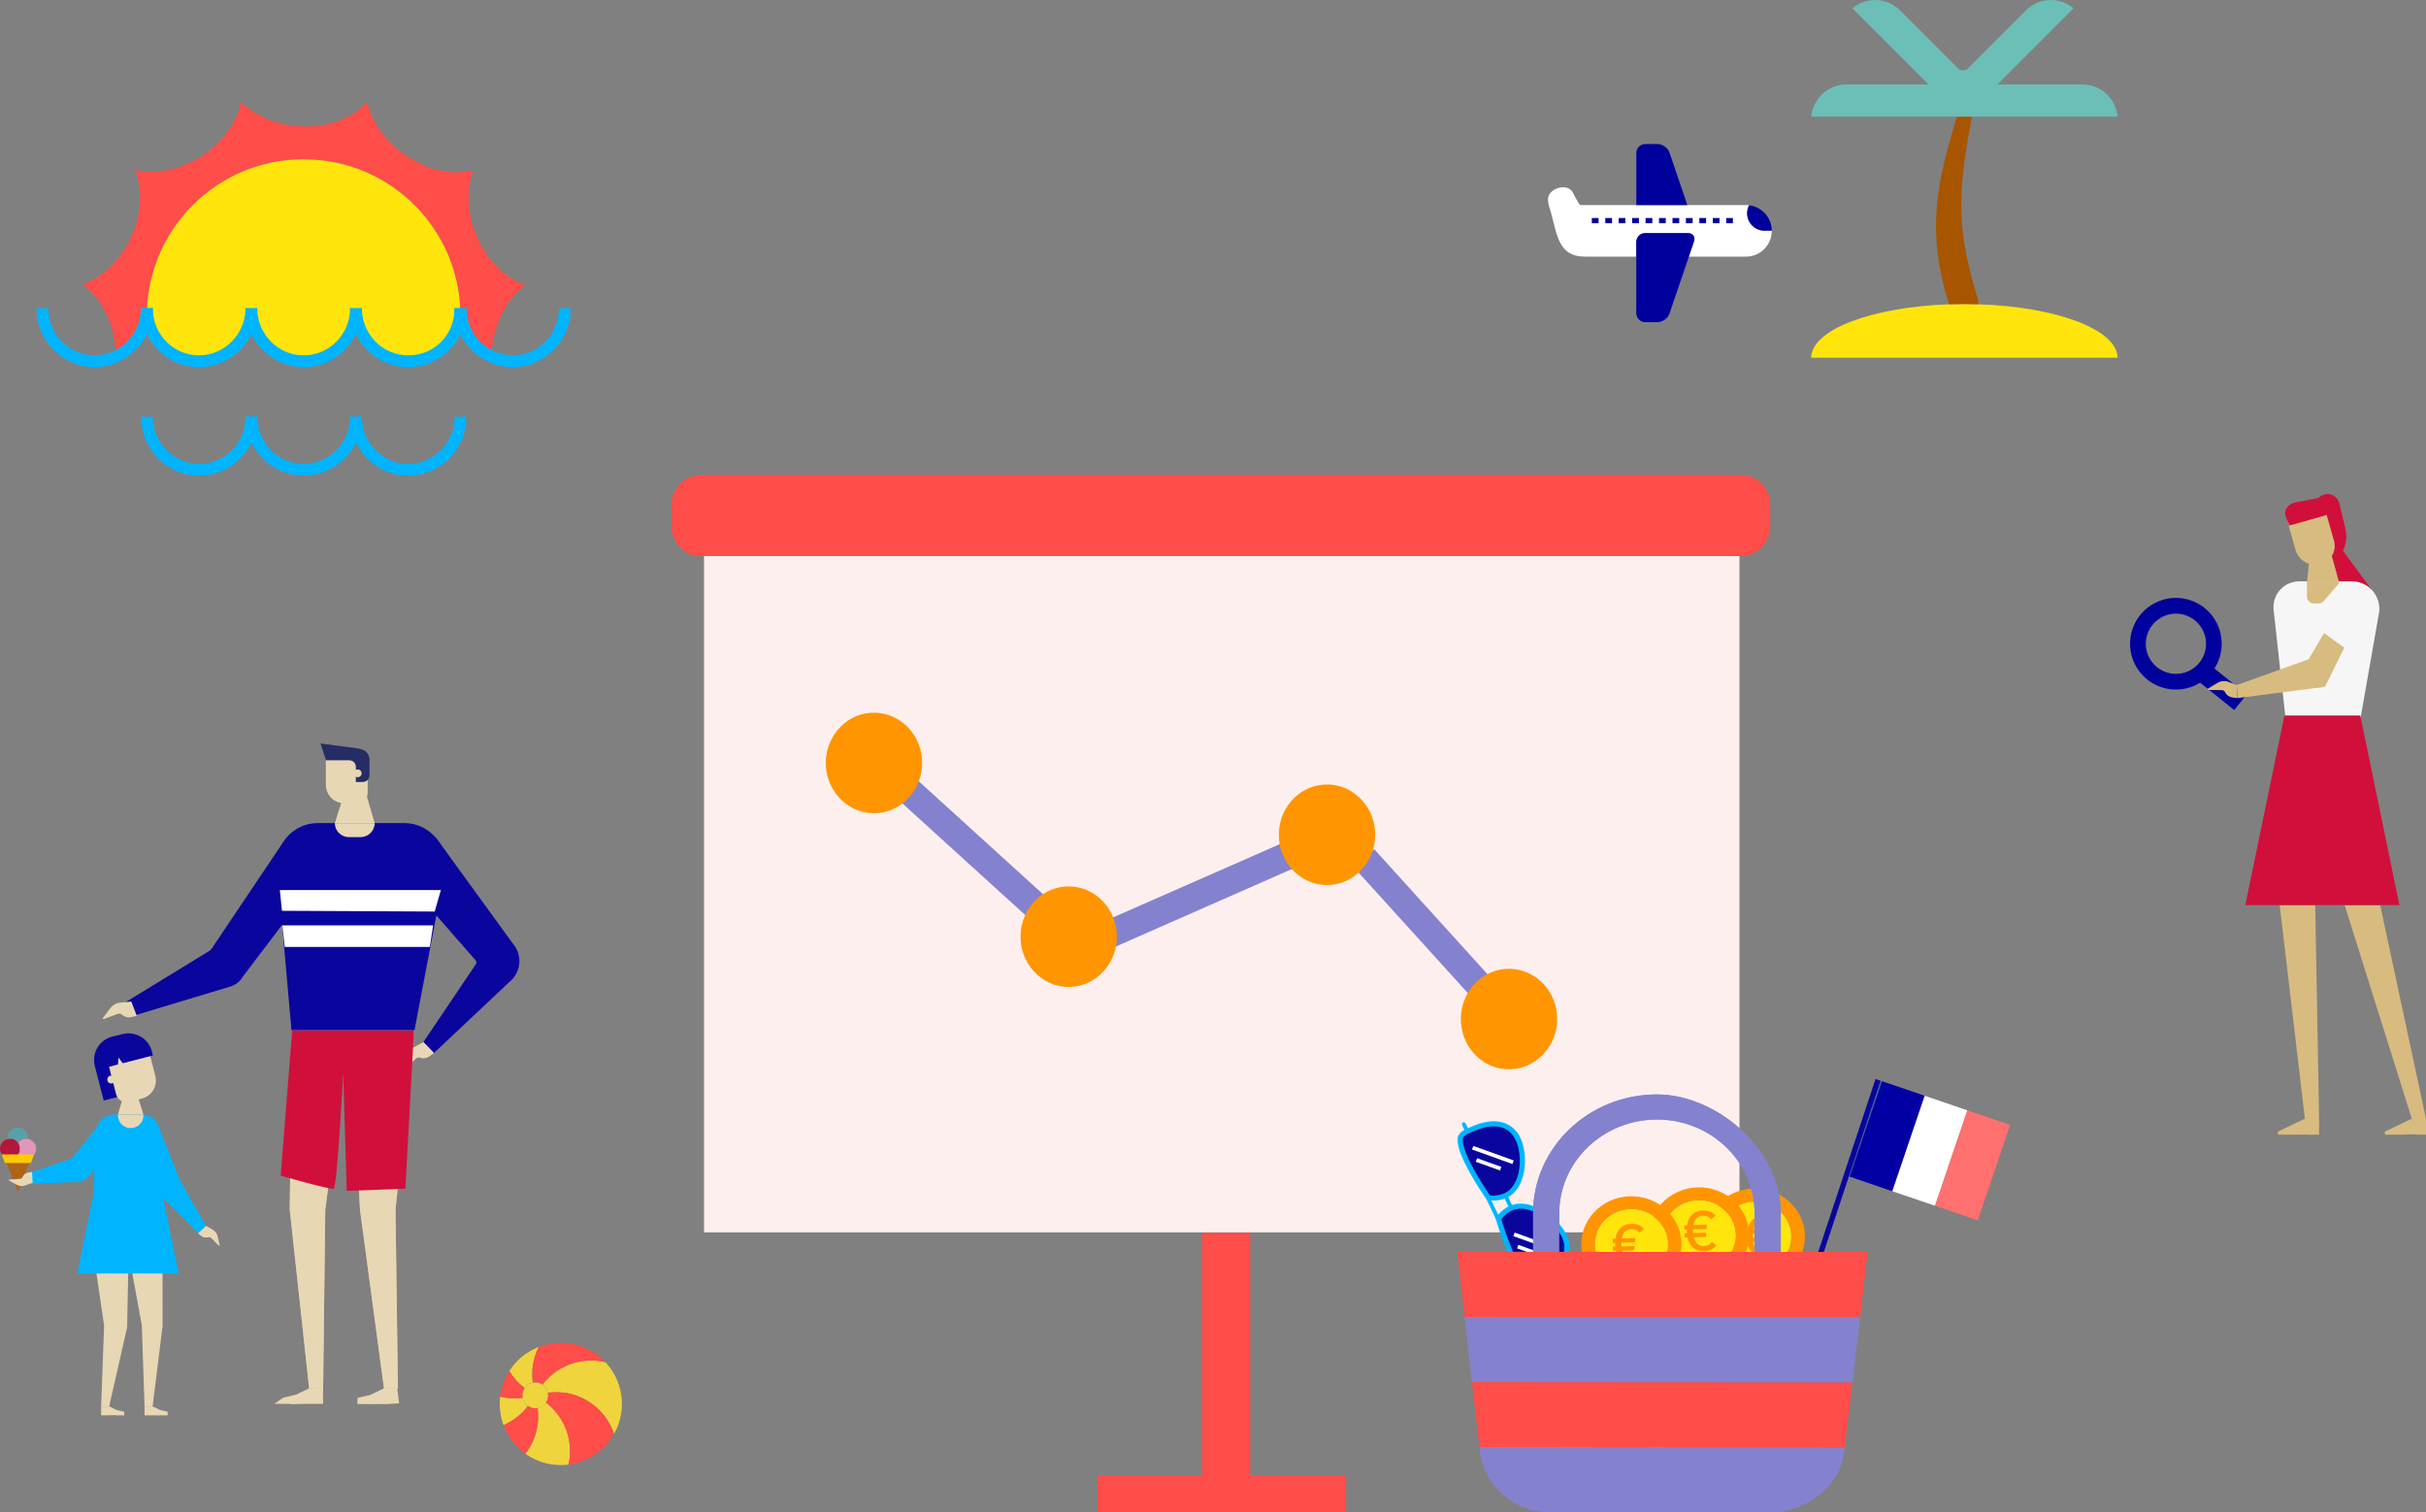 <?xml version="1.0" encoding="UTF-8"?>
<svg id="Calque_2" data-name="Calque 2" xmlns="http://www.w3.org/2000/svg" viewBox="0 0 454.16 283.11">
  <rect x="0" y="0" width="454.16" height="283.11" fill="#808080" stroke="none"/>
  <defs>
    <style>
      .cls-1 {
        fill: none;
        stroke: #0a069d;
        stroke-miterlimit: 10;
      }

      .cls-2 {
        fill: #00b4ff;
      }

      .cls-3 {
        fill: #a85500;
      }

      .cls-4 {
        fill: #ff4d49;
      }

      .cls-5 {
        fill: #fff;
      }

      .cls-6 {
        fill: #0a069d;
      }

      .cls-7 {
        fill: #ff706e;
      }

      .cls-8 {
        fill: #f6f6f6;
      }

      .cls-9 {
        fill: #efd43d;
      }

      .cls-10 {
        fill: #e296ba;
      }

      .cls-11 {
        fill: #5aa0a8;
      }

      .cls-12 {
        fill: #8482ce;
      }

      .cls-13 {
        fill: #d8bb7f;
      }

      .cls-14 {
        fill: #266eb2;
      }

      .cls-15 {
        fill: #ffe50c;
      }

      .cls-16 {
        fill: #e8d7b4;
      }

      .cls-17 {
        fill: #0300a3;
      }

      .cls-18 {
        fill: #386ba3;
      }

      .cls-19 {
        fill: #fdefee;
      }

      .cls-20 {
        fill: #b2173c;
      }

      .cls-21 {
        fill: #ff9500;
      }

      .cls-22 {
        fill: #fecb00;
      }

      .cls-23 {
        fill: #af6314;
      }

      .cls-24 {
        fill: #262d64;
      }

      .cls-25 {
        fill: #00009c;
      }

      .cls-26 {
        fill: #6cbfb6;
      }

      .cls-27 {
        fill: #d0103a;
      }
    </style>
  </defs>
  <g id="Calque_3" data-name="Calque 3">
    <g>
      <path class="cls-15" d="m396.42,66.96h-57.35c0-5.21,11.3-9.49,25.77-10,.95-.03,1.92-.05,2.9-.05.88,0,1.74.01,2.6.05,14.61.45,26.07,4.76,26.07,10Z"/>
      <path class="cls-3" d="m370.37,56.34l-.02.61c-.86-.03-1.72-.05-2.6-.05-.98,0-1.95.02-2.9.05-4.11-13.33-2.59-21.79,1.51-35.13h2.78c-2.78,14.92-2.87,21.17,1.23,34.51Z"/>
      <path class="cls-26" d="m396.42,21.84h-57.35c.3-3.38,3.13-6.03,6.58-6.03h15.4l-14.26-14.26c2.59-2.18,6.47-2.05,8.92.39l10.98,10.99c.3.3,1.29.3,1.59,0l10.99-10.99c2.44-2.44,6.32-2.57,8.91-.39l-14.28,14.28c.14,0,.27-.02.41-.02h15.54c3.45,0,6.28,2.65,6.57,6.03Z"/>
    </g>
    <g>
      <path class="cls-27" d="m439.02,98.84l-4.52.82c-3.95.64-5.96-.6-6.68-3.26h0c-.26-.95.51-1.99,1.72-2.32l3.93-.75c2.09-.57,4.14.3,4.59,1.95l.97,3.57Z"/>
      <path class="cls-27" d="m435.1,92.57h0c1.21-.34,2.48.36,2.82,1.57l1.1,4.7c.69,2.43-.32,5.55-2.74,6.24h0l-2.75-9.69c-.34-1.21.36-2.48,1.57-2.82Z"/>
      <polygon class="cls-13" points="438.93 169.43 445.58 169.43 454.16 209.45 451.51 209.45 438.93 169.43"/>
      <polygon class="cls-13" points="433.42 169.43 434.15 209.45 431.49 209.45 426.77 169.43 433.42 169.43"/>
      <polygon class="cls-13" points="446.47 212.4 448.97 212.4 453.48 212.29 451.48 209.41 446.47 211.82 446.47 212.4"/>
      <polygon class="cls-13" points="452.26 212.4 454.16 212.4 454.16 209.41 451.48 209.41 452.63 211.22 452.26 212.4"/>
      <g>
        <polygon class="cls-13" points="426.45 212.4 428.96 212.4 433.69 212.38 431.46 209.41 426.45 211.82 426.45 212.4"/>
        <polygon class="cls-13" points="432.24 212.4 434.15 212.4 434.15 209.41 431.46 209.41 432.61 211.22 432.24 212.4"/>
      </g>
      <g>
        <polygon class="cls-27" points="437.97 102.2 443.91 110.29 437.91 109.17 436.46 103.82 437.97 102.2"/>
        <path class="cls-8" d="m428.67,141.67l11.98-.11,4.74-26.99c.36-3.06-2.02-5.75-5.1-5.75h-9.86c-2.79,0-5,2.36-4.82,5.15l3.05,27.7Z"/>
      </g>
      <g>
        <path class="cls-25" d="m410.2,112.41c-4.47-1.58-9.37.76-10.95,5.23-1.58,4.47.76,9.37,5.23,10.95,4.47,1.58,9.37-.76,10.95-5.23,1.58-4.47-.76-9.37-5.23-10.95Zm2.46,9.97c-1.04,2.94-4.26,4.48-7.19,3.44-2.94-1.04-4.48-4.26-3.44-7.19,1.04-2.94,4.26-4.48,7.19-3.44,2.94,1.04,4.48,4.26,3.44,7.19Z"/>
        <rect class="cls-25" x="413.63" y="123.27" width="3.75" height="10.1" transform="translate(55.43 372.15) rotate(-51.27)"/>
        <polygon class="cls-13" points="432.19 123.4 439.37 111.23 442.96 112.96 435.24 128.57 418.82 130.68 418.74 128.24 432.19 123.4"/>
        <path class="cls-8" d="m441.59,118.26l-1.33,3.99-6.65-4.79,5.38-8.01s6.05,2.15,5.7,2.86c-1.5,2.99-2.84,5.94-2.75,5.5"/>
      </g>
      <polygon class="cls-27" points="441.86 133.94 427.66 133.94 420.33 169.43 449.19 169.43 441.86 133.94"/>
      <path class="cls-13" d="m433.01,97.22h0c2.14,0,3.87,1.73,3.87,3.87v4.67h-7.4v-5.01c0-1.95,1.58-3.53,3.53-3.53Z" transform="translate(877.59 80.53) rotate(164.11)"/>
      <polygon class="cls-13" points="432.64 101.73 436.1 102.52 437.91 109.17 431.87 109.17 432.64 101.73"/>
      <path class="cls-13" d="m434.03,112.97h-.84c-.73,0-1.32-.59-1.32-1.32v-2.49s6.04,0,6.04,0l-2.89,3.35c-.25.29-.61.46-1,.46Z"/>
      <path class="cls-13" d="m418.74,128.24l-1.73-.66c-.63-.18-1.32-.09-1.88.25l-1.77,1.07c-.11.07-.07.25.07.25l2.5.04c.26,0,.5.15.61.39h0c.26.52.76.89,1.33.97l.94.13-.08-2.43Z"/>
    </g>
    <g>
      <g>
        <path class="cls-4" d="m331.4,94.58v3.86c0,3.11-2.42,5.65-5.41,5.65h-194.88c-3,0-5.41-2.54-5.41-5.65v-3.86c0-3.11,2.42-5.65,5.41-5.65h194.88c3,0,5.41,2.54,5.41,5.65Z"/>
        <polygon class="cls-19" points="131.8 104.09 131.8 230.69 228.72 230.69 325.64 230.69 325.64 104.09 131.8 104.09"/>
        <g>
          <polygon class="cls-12" points="171.66 145.94 168.37 149.88 194.34 173.48 197.63 169.54 171.66 145.94"/>
          <polygon class="cls-12" points="240.48 157.62 206.94 172.36 208.89 177.18 242.42 162.43 240.48 157.62"/>
          <polygon class="cls-12" points="257.25 158.95 253.61 162.54 275.26 186.42 278.89 182.83 257.25 158.95"/>
          <path class="cls-21" d="m170.77,148.51c1.3-1.75,2-3.97,1.84-6.35-.34-5.17-4.66-9.09-9.63-8.73s-8.7,4.86-8.36,10.03,4.64,9.1,9.6,8.75c2.7-.19,5.03-1.61,6.54-3.69Z"/>
          <path class="cls-21" d="m207.22,181.03c1.3-1.75,2-3.97,1.84-6.35-.34-5.17-4.66-9.09-9.63-8.73-4.97.36-8.7,4.86-8.36,10.03s4.64,9.1,9.6,8.75c2.7-.19,5.03-1.61,6.54-3.69Z"/>
          <path class="cls-21" d="m255.58,161.95c1.3-1.75,2-3.97,1.84-6.35-.34-5.17-4.66-9.09-9.63-8.73-4.97.36-8.7,4.86-8.36,10.03.34,5.18,4.64,9.1,9.6,8.75,2.7-.19,5.03-1.61,6.54-3.69Z"/>
          <path class="cls-21" d="m289.65,196.45c1.3-1.75,2-3.97,1.84-6.36-.34-5.16-4.66-9.08-9.63-8.72-4.97.36-8.7,4.86-8.36,10.02.34,5.19,4.64,9.11,9.6,8.75,2.7-.19,5.03-1.61,6.54-3.69Z"/>
        </g>
      </g>
      <polygon class="cls-4" points="205.44 283.11 251.99 283.11 251.99 276.14 234.05 276.14 234.05 230.78 225.02 230.78 225.02 276.14 205.44 276.14 205.44 283.11"/>
      <g>
        <g>
          <polygon class="cls-14" points="346.26 220.26 352.32 202.39 352.32 202.39 346.26 220.26"/>
          <rect class="cls-18" x="339.49" y="210.81" width="18.87" height=".78" transform="translate(36.84 473.8) rotate(-71.26)"/>
          <polygon class="cls-17" points="354.26 222.99 346.26 220.26 352.32 202.39 360.32 205.12 354.26 222.99"/>
          <polygon class="cls-5" points="362.25 225.71 354.26 222.99 360.32 205.12 368.31 207.85 362.25 225.71"/>
          <polygon class="cls-7" points="370.25 228.44 362.25 225.71 368.31 207.85 376.31 210.57 370.25 228.44"/>
        </g>
        <line class="cls-1" x1="351.58" y1="202.14" x2="338.51" y2="241.6"/>
      </g>
      <g>
        <path class="cls-21" d="m323,235.34c-.87-1.14-1.36-2.56-1.3-4.08.13-3.61,3.29-6.43,7.06-6.3,3.76.13,6.7,3.15,6.57,6.76-.06,1.52-.65,2.9-1.6,3.98l3.02.1c.68-1.19,1.09-2.55,1.14-4,.18-4.97-3.87-9.13-9.04-9.31-5.18-.17-9.53,3.71-9.71,8.68-.05,1.45.25,2.83.84,4.06l3.02.1Z"/>
        <path class="cls-15" d="m333.73,235.7c.95-1.08,1.54-2.46,1.6-3.98.13-3.61-2.8-6.63-6.57-6.76-3.76-.13-6.92,2.7-7.06,6.3-.06,1.52.43,2.94,1.3,4.08l10.72.36Z"/>
        <path class="cls-21" d="m331.48,233.57l.81.69c-.54.68-1.44,1-2.4.95-1.53-.08-2.62-1.07-2.86-2.84l-.53-.03.04-.79.44.02c0-.12,0-.25,0-.37,0-.11.01-.21.03-.32l-.44-.02.04-.79.52.03c.43-1.74,1.62-2.62,3.17-2.54,1.01.05,1.84.48,2.28,1.17l-.88.59c-.3-.48-.83-.74-1.44-.77-1-.05-1.67.48-1.98,1.61l2.52.13-.13.78-2.52-.13c-.02.1-.02.2-.03.32,0,.12-.01.25,0,.37l2.46.12-.13.78-2.28-.11c.18,1.15.79,1.74,1.78,1.79.68.03,1.21-.25,1.52-.65Z"/>
        <path class="cls-21" d="m312.92,235.53c-.96-1.07-1.58-2.44-1.65-3.96-.18-3.6,2.72-6.67,6.49-6.84s6.95,2.61,7.13,6.21c.08,1.52-.4,2.94-1.25,4.09l3.02-.14c.57-1.24.87-2.62.79-4.07-.25-4.96-4.65-8.79-9.82-8.55s-9.17,4.46-8.93,9.42c.07,1.45.5,2.8,1.19,3.98l3.02-.14Z"/>
        <path class="cls-15" d="m323.63,235.03c.85-1.15,1.32-2.57,1.25-4.09-.18-3.6-3.37-6.39-7.13-6.21s-6.66,3.24-6.49,6.84c.08,1.52.69,2.89,1.65,3.96l10.72-.5Z"/>
        <path class="cls-21" d="m320.45,232.47l.86.62c-.48.72-1.35,1.11-2.31,1.14-1.53.05-2.7-.86-3.1-2.6l-.53.02-.02-.79h.44c-.01-.14-.02-.26-.02-.38,0-.11,0-.21,0-.32h-.44s-.02-.77-.02-.77l.52-.02c.27-1.77,1.39-2.74,2.94-2.79,1.01-.03,1.88.33,2.38.98l-.82.66c-.34-.45-.9-.67-1.5-.65-1,.03-1.62.61-1.83,1.76l2.53-.07-.06.79-2.53.07c0,.1,0,.2,0,.32,0,.12,0,.25.02.37l2.46-.07-.06.79-2.28.07c.28,1.13.94,1.67,1.93,1.64.68-.02,1.18-.34,1.46-.77Z"/>
        <path class="cls-21" d="m300.24,237.2c-.96-1.07-1.58-2.44-1.65-3.96-.18-3.6,2.72-6.67,6.49-6.84,3.76-.17,6.95,2.61,7.13,6.21.08,1.52-.4,2.94-1.25,4.09l3.02-.14c.57-1.24.87-2.62.79-4.07-.25-4.96-4.65-8.79-9.82-8.55s-9.17,4.46-8.93,9.42c.07,1.45.5,2.8,1.19,3.98l3.02-.14Z"/>
        <path class="cls-15" d="m310.96,236.71c.85-1.15,1.32-2.57,1.25-4.09-.18-3.6-3.37-6.39-7.13-6.21s-6.66,3.24-6.49,6.84c.08,1.52.69,2.89,1.65,3.96l10.72-.5Z"/>
        <path class="cls-21" d="m307.04,234.98l.86.62c-.48.72-1.35,1.11-2.31,1.14-1.53.05-2.7-.86-3.1-2.6l-.53.02-.02-.79h.44c-.01-.14-.02-.26-.02-.38,0-.11,0-.21,0-.32h-.44s-.02-.77-.02-.77l.52-.02c.27-1.77,1.39-2.74,2.94-2.79,1.01-.03,1.88.33,2.38.98l-.82.66c-.34-.45-.9-.67-1.5-.65-1,.03-1.62.61-1.83,1.76l2.53-.07-.06.79-2.53.07c0,.1,0,.2,0,.32,0,.12,0,.25.02.37l2.46-.07-.06.79-2.28.07c.28,1.13.94,1.67,1.93,1.64.68-.02,1.18-.34,1.46-.77Z"/>
      </g>
      <path class="cls-12" d="m333.37,227.11v7.26s-4.91,0-4.91,0v-7.26c.02-9.67-8.17-17.54-18.25-17.55s-18.3,7.86-18.31,17.53v7.26s-4.91,0-4.91,0v-7.26c.03-12.28,10.42-22.23,23.23-22.22,10.85,0,23.17,9.99,23.15,22.26Z"/>
      <path class="cls-12" d="m276.99,270.89l68.35.05c-.06.49-.12.91-.17,1.25-.83,6.01-7.01,10.93-13.75,10.93l-40.56-.03c-6.74,0-12.91-4.94-13.72-10.97-.05-.33-.1-.75-.16-1.23Z"/>
      <path class="cls-12" d="m274.2,246.52l74,.05c-.44,3.87-.94,8.17-1.4,12.18l-71.23-.05c-.46-4.01-.94-8.32-1.37-12.19Z"/>
      <path class="cls-4" d="m275.56,258.7l71.23.05c-.59,5.04-1.13,9.6-1.46,12.18l-68.35-.05c-.32-2.58-.85-7.14-1.42-12.19Z"/>
      <g>
        <path class="cls-6" d="m287.75,239.19c-.69.27-1.37.42-1.91.07-2.65-1.71-5.31-11.13-5.31-11.13.6-.86,1.4-1.56,2.39-1.99,3.4-1.48,8.36,1.97,9.92,5.23s-.54,5.84-3.94,7.32c-.36.16-.76.35-1.16.51Z"/>
        <path class="cls-6" d="m274.67,211.77c.38-.18.79-.34,1.16-.5,3.4-1.48,6.8-1.3,8.36,1.96,1.56,3.26,1.02,9.11-2.37,10.59-1,.43-2.07.55-3.14.42,0,0-5.7-8.1-5.31-11.13.08-.62.65-1.02,1.31-1.34Z"/>
        <path class="cls-6" d="m288.07,239.02l.63,1.33c.08.18,0,.39-.18.47s-.4,0-.49-.17l-.63-1.33c-.08-.18,0-.39.18-.47s.4,0,.49.17Z"/>
        <path class="cls-2" d="m274.37,210.29l.63,1.32c.08.18,0,.39-.18.47s-.4,0-.49-.17l-.63-1.33c-.08-.18,0-.39.18-.47s.4,0,.49.17Z"/>
        <polygon class="cls-2" points="278.91 224.13 280.77 228.03 280.1 228.32 278.24 224.42 278.91 224.13"/>
        <polygon class="cls-2" points="282.15 223.67 283.25 225.99 282.59 226.28 281.48 223.96 282.15 223.67"/>
        <path class="cls-2" d="m293.29,231.17c1.51,3.17-.05,6.14-4.18,7.94-.12.05-.25.11-.38.17-.26.12-.52.24-.8.34-.64.25-1.59.53-2.37.02-.87-.56-1.76-1.82-2.73-3.84-1.57-3.29-2.77-7.52-2.78-7.56-.04-.13-.01-.27.07-.38.68-.98,1.55-1.71,2.59-2.16,3.76-1.64,9,2.18,10.57,5.46Zm-9.56,4.25c1.09,2.28,1.9,3.14,2.38,3.45.3.2.75.16,1.45-.11.25-.1.5-.21.75-.32.13-.06.26-.12.39-.18,1.71-.75,5.51-2.9,3.69-6.7-1.41-2.96-6.12-6.37-9.27-5-.81.35-1.5.91-2.06,1.65.26.88,1.33,4.4,2.67,7.2Z"/>
        <path class="cls-2" d="m284.63,213.02c1.56,3.28,1.15,9.57-2.61,11.21-1.04.45-2.19.61-3.41.46-.14-.02-.27-.09-.34-.2-.03-.04-2.57-3.67-4.14-6.96-.96-2.02-1.37-3.49-1.24-4.49.11-.89.95-1.4,1.57-1.7.27-.13.54-.24.8-.35.13-.05.26-.11.38-.16,4.13-1.8,7.49-.98,9.01,2.19Zm-5.68,10.77c.95.08,1.85-.05,2.66-.41,3.15-1.37,3.54-7.02,2.13-9.97-1.81-3.8-6-2.47-7.71-1.72-.13.06-.26.11-.39.17-.25.1-.51.21-.75.33-.68.33-1,.63-1.04.98-.07.55.07,1.7,1.16,3.98,1.34,2.81,3.41,5.88,3.94,6.65Z"/>
        <polygon class="cls-5" points="288.8 234.66 288.55 235.32 284.01 233.68 284.26 233.03 288.8 234.66"/>
        <polygon class="cls-5" points="291.12 233.45 290.86 234.11 283.3 231.39 283.55 230.73 291.12 233.45"/>
        <polygon class="cls-5" points="281.07 218.44 280.81 219.1 276.27 217.47 276.53 216.81 281.07 218.44"/>
        <polygon class="cls-5" points="283.38 217.23 283.13 217.89 275.56 215.17 275.82 214.51 283.38 217.23"/>
      </g>
      <path class="cls-4" d="m333.36,234.37h16.22s-.6,5.42-1.38,12.2l-74-.05c-.76-6.78-1.35-12.19-1.35-12.19h14.14s4.9.01,4.9.01l36.57.03h4.9Z"/>
      <path class="cls-12" d="m333.37,227.11v7.26s-4.91,0-4.91,0v-7.26c.02-9.67-8.17-17.54-18.25-17.55s-18.3,7.86-18.31,17.53v7.26s-4.91,0-4.91,0v-7.26c.03-12.28,10.42-22.23,23.23-22.22,10.85,0,23.17,9.99,23.15,22.26Z"/>
      <path class="cls-12" d="m276.99,270.89l63.39.04c-.06.49-.11.91-.15,1.25-.77,6.01-6.51,10.93-12.75,10.93l-37.62-.03c-6.25,0-11.97-4.94-12.72-10.97-.04-.33-.09-.75-.15-1.23Z"/>
      <path class="cls-12" d="m274.2,246.52l74,.05c-.44,3.87-.94,8.17-1.4,12.18l-71.23-.05c-.46-4.01-.94-8.32-1.37-12.19Z"/>
      <path class="cls-4" d="m333.36,234.37h16.22s-.6,5.42-1.38,12.2l-74-.05c-.76-6.78-1.35-12.19-1.35-12.19h14.14s4.9.01,4.9.01l36.57.03h4.9Z"/>
    </g>
    <g id="Calque_1-2" data-name="Calque 1">
      <g>
        <path class="cls-4" d="m98.32,53.37c-3.94,2.92-6.2,8.19-6.36,13.37-.43-.19-.83-.42-1.22-.67-.39-.25-.76-.53-1.11-.83-.35-.31-.68-.63-.98-.98-.15-.17-.3-.35-.44-.53-.14-.18-.27-.37-.4-.56,0,0-.02-.01-.02-.02-.12-.19-.24-.39-.35-.59-.21-.39-.41-.8-.57-1.22-.01-.03-.02-.06-.04-.1-.08-.21-.15-.42-.21-.64-.07-.22-.12-.44-.18-.67,0-.02,0-.03-.01-.05-.05-.23-.09-.46-.12-.69-.04-.22-.06-.44-.07-.66,0-.05-.01-.1,0-.15-.02-.22-.03-.45-.03-.67,0,.1,0,.21,0,.31,0,.06,0,.12-.01.18-.04-1.44-.2-2.86-.45-4.24,0,0,0-.02,0-.03-.34-1.89-.86-3.72-1.55-5.47,0-.02,0-.04-.02-.07-.16-.42-.33-.83-.52-1.23-.09-.21-.18-.42-.29-.63-.1-.21-.2-.42-.31-.63-.1-.21-.2-.41-.32-.62-1.09-2.05-2.43-3.95-3.97-5.67-.46-.51-.94-1.02-1.44-1.5-.16-.17-.33-.32-.5-.48-.17-.16-.34-.31-.51-.46-.35-.31-.7-.61-1.06-.89-.36-.29-.73-.57-1.1-.84-.18-.14-.37-.27-.56-.4-.38-.26-.76-.52-1.16-.76-.32-.2-.64-.4-.96-.58-.81-.47-1.66-.9-2.53-1.29-.16-.07-.33-.15-.51-.22-1.19-.51-2.41-.95-3.68-1.3-.23-.07-.45-.13-.69-.18-.23-.06-.45-.12-.69-.17-.43-.1-.87-.19-1.32-.26-.24-.04-.48-.09-.73-.12-.73-.11-1.47-.2-2.21-.25-.18-.02-.37-.03-.56-.04-.56-.04-1.13-.05-1.7-.05s-1.15.02-1.72.05c-.18,0-.36.02-.54.04-2.41.18-4.75.66-6.96,1.39-.21.07-.42.14-.63.21-.12.04-.23.09-.35.13-.18.07-.37.14-.56.21-1.23.48-2.42,1.05-3.56,1.69-.21.11-.4.22-.6.35-.2.12-.4.23-.59.36-.2.12-.4.25-.59.37-.19.12-.38.26-.57.39-.18.12-.36.25-.54.37-.12.09-.23.17-.34.26-.45.33-.89.68-1.31,1.04-.53.44-1.04.9-1.53,1.39-.17.15-.34.32-.49.48-.17.16-.33.33-.48.5-4.71,5-7.68,11.63-7.96,18.97,0-.04,0-.07,0-.11,0-.07,0-.14,0-.21,0,.23,0,.45-.03.67,0,.06,0,.12,0,.18-.01.22-.04.43-.07.65-.03.2-.07.39-.11.58-.01.1-.04.18-.06.28-.04.19-.1.37-.15.56-.06.19-.12.38-.19.56-.03.09-.07.18-.1.26-.07.18-.14.34-.22.51-.07.16-.15.32-.23.47-.04.07-.08.15-.12.21-.11.19-.22.37-.34.55,0,.01-.02.04-.04.06-.12.18-.24.35-.37.51-.1.14-.21.27-.32.4-.05.07-.12.14-.18.21-.15.16-.29.32-.45.48-.16.15-.32.3-.49.44-.18.15-.36.3-.55.44-.56.41-1.17.77-1.82,1.06-.05-5.28-2.2-10.65-6.26-13.5,7.93-2.89,13.03-13.66,9.83-21.47,8.24,1.88,18.14-4.37,19.87-12.75,6,5.95,17.76,6.38,23.61.01,1.74,8.15,11.75,14.9,19.85,12.79-2.9,7.8,1.75,18.82,9.77,21.49Z"/>
        <path class="cls-15" d="m55.13,29.88c.56-.04,1.14-.05,1.72-.05s1.14.02,1.7.05c.19,0,.37.02.56.04.75.05,1.48.14,2.21.25.24.04.48.08.73.12.45.07.89.17,1.32.26.23.05.46.11.69.17.23.06.46.12.69.18,1.27.35,2.49.78,3.68,1.3.17.07.34.14.51.22.87.39,1.72.82,2.53,1.29.32.19.65.38.96.58.39.25.78.5,1.16.76.19.13.38.26.56.4.37.27.74.56,1.1.84.36.29.71.59,1.06.89.17.15.34.31.51.46.17.15.33.32.5.48.5.48.98.98,1.44,1.5,1.53,1.72,2.87,3.63,3.97,5.67.11.2.21.41.32.62.1.21.21.42.31.63.11.21.2.42.29.63.18.41.35.82.52,1.23.02.02.02.04.02.07.68,1.74,1.2,3.58,1.55,5.47,0,0,0,.02,0,.03.25,1.41.4,2.85.44,4.32,0-.03,0-.06,0-.09v.08c-.29,5.2-4.55,9.33-9.76,9.33s-9.78-4.44-9.78-9.91c0,5.48-4.38,9.91-9.79,9.91s-9.79-4.44-9.79-9.91c0,5.48-4.38,9.91-9.78,9.91s-9.57-4.22-9.77-9.51v-.08s0,.07,0,.1c.26-7.37,3.23-14.06,7.95-19.07.16-.17.32-.34.48-.5.16-.16.32-.32.49-.48.49-.48,1-.95,1.53-1.39.43-.36.86-.7,1.31-1.04.11-.09.23-.17.34-.26.18-.12.36-.25.54-.37.19-.13.38-.26.57-.39.2-.13.39-.25.59-.37.2-.12.39-.24.59-.36.2-.12.4-.23.6-.35,1.14-.65,2.33-1.21,3.56-1.69.18-.07.37-.15.56-.21.12-.04.23-.09.35-.13.21-.07.42-.15.63-.21,2.21-.73,4.55-1.21,6.96-1.39.18-.02.36-.03.54-.04Z"/>
        <path class="cls-2" d="m86.88,63.74c-.14-.21-.27-.43-.39-.65-.26-.47-.47-.92-.64-1.35l2.05-.79c.13.34.31.71.51,1.09.09.17.2.35.31.51l-1.84,1.2Z"/>
        <path class="cls-2" d="m85.81,61.63c-.09-.23-.16-.47-.24-.7-.08-.25-.14-.49-.2-.75l2.14-.49c.05.2.1.4.16.6.06.18.12.37.19.56l-2.05.78Z"/>
        <path class="cls-2" d="m85.36,60.13c-.05-.23-.09-.47-.13-.71-.05-.3-.08-.56-.09-.81l2.19-.14c.01.18.03.37.06.55.04.24.07.44.11.62l-2.14.49Z"/>
        <path class="cls-2" d="m85.14,58.5c-.03-.26-.04-.52-.04-.78h2.2c0,.19,0,.38.02.56l-2.19.22Z"/>
        <path class="cls-2" d="m28.56,58.49l-2.19-.22c.02-.18.02-.37.02-.56h2.2c0,.26,0,.52-.03.78Z"/>
        <path class="cls-2" d="m28.49,59.32l-2.18-.25v-.04c.03-.18.05-.36.07-.54l2.19.14c-.02.23-.04.46-.08.69Z"/>
        <path class="cls-2" d="m28.12,60.95l-2.1-.65c.05-.17.1-.32.13-.49.02-.07.03-.13.04-.2l2.17.33c-.02.13-.05.26-.08.38-.05.2-.1.41-.17.63Z"/>
        <path class="cls-2" d="m27.77,61.92l-2-.92s.04-.08.05-.12l2.11.63c-.04.15-.1.28-.16.41Z"/>
        <path class="cls-2" d="m27.3,62.94l-1.95-1.01.04-.07c.06-.11.12-.23.17-.35l2,.9c-.07.16-.15.31-.23.46l-.03.07Z"/>
        <path class="cls-2" d="m26.78,63.81l-1.83-1.22c.1-.16.2-.32.3-.49l1.9,1.1c-.12.21-.24.41-.37.61Z"/>
        <path class="cls-2" d="m25.78,65.11l-1.64-1.46c.05-.05.09-.1.14-.16.13-.16.22-.26.3-.37.14-.18.25-.32.34-.47l1.83,1.21c-.14.21-.28.41-.44.6-.07.1-.18.23-.29.37-.09.11-.16.19-.23.27Z"/>
        <path class="cls-2" d="m37.29,68.72c-5.86,0-10.62-4.62-10.87-10.52,0-.07-.02-.16-.01-.27,0-.07,0-.15,0-.22h2.2s0,.06,0,.09c0,.06,0,.11,0,.17,0,.03,0,.08,0,.1.18,4.74,3.99,8.45,8.67,8.45s8.68-3.95,8.68-8.81h2.2c0,6.07-4.88,11.01-10.88,11.01Z"/>
        <path class="cls-2" d="m56.85,68.72c-6,0-10.89-4.94-10.89-11.01h2.2c0,4.86,3.9,8.81,8.69,8.81s8.69-3.95,8.69-8.81h2.2c0,6.07-4.88,11.01-10.89,11.01Z"/>
        <path class="cls-2" d="m76.42,68.72c-6,0-10.88-4.94-10.88-11.01h2.2c0,4.86,3.89,8.81,8.68,8.81s8.41-3.64,8.67-8.29c0-.09.01-.15.01-.2,0-.03,0-.06,0-.08,0-.08,0-.16,0-.23h2.2c0,.12,0,.24,0,.36,0,.11,0,.21-.02.32-.32,5.78-5.09,10.33-10.86,10.33Z"/>
        <path class="cls-2" d="m95.99,68.72c-2.09,0-4.11-.6-5.85-1.73-.43-.27-.85-.58-1.24-.93-.38-.32-.75-.69-1.09-1.09-.17-.18-.34-.39-.5-.61-.14-.18-.28-.39-.42-.59,0-.01-.02-.02-.02-.03h0c-.14-.21-.27-.43-.39-.65-.23-.41-.45-.87-.64-1.35,0-.01-.03-.08-.04-.09-.1-.25-.18-.5-.25-.74-.06-.21-.13-.45-.18-.69,0-.01,0-.03-.01-.04,0-.01,0-.03-.01-.04-.06-.26-.11-.52-.14-.8-.03-.2-.06-.44-.08-.69,0-.06-.02-.14-.02-.24-.02-.23-.03-.46-.03-.7h2.2c0,.19,0,.38.02.56,0,.04,0,.09,0,.13,0,.02,0,.04,0,.05.01.18.03.37.06.55.03.24.07.43.11.61,0,0,0,0,0,0,0,.02.01.04.02.06.05.2.1.4.16.6.06.2.12.38.19.56,0,.01.02.06.03.07.16.4.33.76.51,1.09.1.18.2.35.31.52,0,.01.02.02.02.03.11.17.23.34.35.5.12.17.24.31.38.46.29.34.58.63.89.89.31.28.63.52.97.73,1.4.91,3.01,1.39,4.67,1.39,4.79,0,8.68-3.95,8.68-8.81h2.2c0,6.07-4.88,11.01-10.88,11.01Z"/>
        <path class="cls-2" d="m17.71,68.72c-6,0-10.88-4.94-10.88-11.01h2.2c0,4.86,3.89,8.81,8.68,8.81,1.22,0,2.39-.25,3.48-.74.56-.24,1.1-.56,1.62-.94.18-.12.32-.24.46-.37.18-.15.32-.27.45-.4.16-.15.28-.29.41-.43l.06-.07s.09-.11.12-.14c.08-.1.17-.19.23-.29.01-.02.03-.04.04-.06.11-.14.22-.29.32-.44.14-.21.24-.36.32-.52l.14-.26c.06-.11.12-.23.17-.35.08-.17.14-.3.19-.44.04-.1.07-.16.08-.21,0-.02.02-.05.03-.07.06-.16.11-.32.16-.48.05-.17.1-.33.13-.49.03-.11.04-.15.04-.2,0-.03,0-.06.02-.08.04-.16.07-.33.09-.5.03-.2.05-.38.06-.56,0,0,0-.03,0-.06,0-.05,0-.1,0-.16.02-.18.02-.37.02-.56h2.2c0,.23,0,.46-.03.69,0,.12-.01.22-.02.29,0,.17-.04.4-.07.63-.04.26-.08.47-.13.68-.01.09-.03.17-.05.25-.06.28-.12.5-.19.72-.06.2-.13.4-.21.61-.04.1-.08.21-.12.31-.06.17-.15.37-.25.57-.05.12-.13.27-.21.42l-.03.07c-.03.06-.06.12-.1.18-.15.27-.28.49-.42.69-.02.03-.04.06-.05.08-.11.17-.25.35-.39.53-.11.15-.23.3-.35.44-.06.07-.12.14-.18.21l-.87-.68.81.74c-.16.18-.32.35-.5.52-.16.16-.36.33-.55.49-.17.16-.4.34-.62.49-.63.46-1.31.86-2.01,1.16-1.36.61-2.83.93-4.36.93Z"/>
        <path class="cls-2" d="m37.29,89.03c-6,0-10.89-4.94-10.89-11.01h2.2c0,4.86,3.9,8.81,8.69,8.81s8.68-3.95,8.68-8.81h2.2c0,6.07-4.88,11.01-10.88,11.01Z"/>
        <path class="cls-2" d="m56.85,89.03c-6,0-10.89-4.94-10.89-11.01h2.2c0,4.86,3.9,8.81,8.69,8.81s8.69-3.95,8.69-8.81h2.2c0,6.07-4.88,11.01-10.89,11.01Z"/>
        <path class="cls-2" d="m76.42,89.03c-6,0-10.88-4.94-10.88-11.01h2.2c0,4.86,3.89,8.81,8.68,8.81s8.69-3.95,8.69-8.81h2.2c0,6.07-4.88,11.01-10.89,11.01Z"/>
      </g>
      <g>
        <path class="cls-5" d="m330.32,43.18h1.36v.03c0,2.67-2.16,4.83-4.83,4.83h-10.69l.96-2.83c.3-.87-.21-1.59-1.14-1.59h-7.98c-.92,0-1.68.75-1.68,1.68v2.74h-9.65c-4.82,0-5.15-3.91-6.28-8.09-.41-1.51-1.11-2.9,0-4,1.11-1.1,3.22-1.28,4,0,0,0,1.23,2.44,1.44,2.44h31.02c.2,0,.39.02.59.04-.24.45-.37.96-.37,1.51,0,1.8,1.46,3.25,3.25,3.25Z"/>
        <path class="cls-25" d="m312.53,28.54l3.35,9.85h-9.55v-9.76c0-.92.75-1.67,1.68-1.67h2.31c.92,0,1.92.71,2.22,1.59Z"/>
        <path class="cls-25" d="m315.98,43.63c.92,0,1.44.72,1.14,1.59l-.96,2.83-3.63,10.67c-.3.87-1.29,1.59-2.22,1.59h-2.31c-.92,0-1.68-.75-1.68-1.68v-13.32c0-.92.75-1.68,1.68-1.68h7.98Z"/>
        <path class="cls-25" d="m327.44,38.42c2.38.29,4.23,2.3,4.24,4.76h-1.36c-1.8,0-3.25-1.46-3.25-3.25,0-.54.13-1.05.37-1.51Z"/>
        <rect class="cls-25" x="298" y="40.81" width="1.26" height=".98"/>
        <rect class="cls-25" x="300.52" y="40.81" width="1.26" height=".98"/>
        <rect class="cls-25" x="303.03" y="40.81" width="1.26" height=".98"/>
        <rect class="cls-25" x="305.55" y="40.81" width="1.26" height=".98"/>
        <rect class="cls-25" x="308.06" y="40.81" width="1.26" height=".98"/>
        <rect class="cls-25" x="310.58" y="40.81" width="1.26" height=".98"/>
        <rect class="cls-25" x="313.1" y="40.81" width="1.26" height=".98"/>
        <rect class="cls-25" x="315.61" y="40.81" width="1.26" height=".98"/>
        <rect class="cls-25" x="318.13" y="40.81" width="1.26" height=".98"/>
        <rect class="cls-25" x="320.64" y="40.81" width="1.26" height=".98"/>
        <rect class="cls-25" x="323.15" y="40.81" width="1.26" height=".98"/>
      </g>
      <g>
        <path class="cls-9" d="m100.47,252.29c.13-.06.26-.11.39-.16-1.07,2.11-1.42,4.43-1.12,6.67-.04,0-.08.02-.12.03-.04,0-.08.02-.12.03-.08.02-.16.05-.23.08-.04.01-.08.03-.11.05-.18.08-.35.19-.5.31-.03.03-.06.05-.09.08-.03.02-.06.05-.08.08-.03.03-.06.06-.09.09-.05.05-.09.11-.13.16-.03.04-.05.07-.08.11-1.13-.86-2.1-1.93-2.85-3.17.19-.3.39-.59.61-.87,1.17-1.5,2.71-2.71,4.52-3.49Z"/>
        <path class="cls-9" d="m100.63,263.58c-.14.03-.29.04-.43.04-.06,0-.12,0-.17,0-.01,0-.03,0-.04,0-.05,0-.1,0-.14-.02,0,0-.01,0-.02,0-.05,0-.1-.02-.15-.03,0,0-.01,0-.02,0-.06-.01-.12-.03-.17-.05-.06-.02-.12-.04-.17-.06-.05-.02-.09-.04-.13-.06-.06-.03-.13-.06-.19-.1-.05-.03-.1-.06-.15-.1-.09-.06-.17-.12-.25-.2-.02-.01-.03-.03-.05-.04-.02-.02-.04-.04-.06-.06-.03-.03-.05-.05-.08-.08-.13-.15-.24-.31-.34-.48-.03-.06-.06-.13-.09-.19-.07-.16-.12-.32-.15-.5,0,0,0-.02,0-.03-.03-.14-.04-.29-.04-.43,0-.06,0-.11,0-.17,0-.01,0-.03,0-.04,0-.05.01-.1.02-.15h0c0-.06.02-.12.04-.18.02-.1.05-.2.08-.29.03-.08.06-.15.09-.22.05-.11.11-.21.18-.31.02-.04.05-.07.08-.11.04-.05.09-.11.13-.16.03-.03.06-.06.09-.09.03-.03.06-.05.08-.08.03-.03.06-.05.09-.08.15-.12.32-.23.5-.31.04-.02.07-.03.11-.05.07-.03.15-.06.23-.08.04-.01.08-.02.12-.03.04,0,.08-.02.12-.03,0,0,.02,0,.03,0,.16-.03.33-.04.49-.04.04,0,.08,0,.12,0h.01c.06,0,.12.01.18.02h0c.06,0,.12.02.18.04.12.03.23.06.34.11.06.02.11.04.16.07.11.05.21.11.31.18h0s0,0,0,0c0,0,.01,0,.02.01.08.06.17.13.24.2.06.06.12.11.18.18.03.03.05.06.08.09.02.03.05.06.07.09.02.03.05.06.07.1.16.23.27.5.34.78,0,.03.01.07.02.1h0s0,0,0,.01c0,0,0,.02,0,.03.03.16.04.33.04.49,0,.04,0,.08,0,.12h0c0,.07-.01.13-.02.19,0,.06-.02.12-.04.18-.02.1-.05.2-.08.29-.03.08-.06.15-.09.22-.04.08-.08.17-.14.24-.01.02-.03.04-.04.07t0,0c-.08.12-.18.23-.28.34,0,0-.02.02-.03.03-.05.05-.11.1-.16.15-.06.05-.12.1-.19.14-.07.04-.13.08-.2.12,0,0,0,0,0,0-.07.04-.14.07-.22.1-.12.05-.24.09-.36.12-.03,0-.07.01-.1.02,0,0,0,0-.01,0,0,0-.02,0-.03,0Z"/>
        <path class="cls-9" d="m93.63,261.44c1.38.33,2.81.39,4.19.21.03.17.08.34.15.5.03.07.06.13.09.19.09.18.21.34.34.48.03.03.05.06.08.08.02.02.04.04.06.06.02.01.03.03.05.04.08.07.16.14.25.2-1.18,1.54-2.74,2.79-4.58,3.58-.04-.1-.08-.21-.11-.31-.18-.53-.32-1.08-.42-1.65-.2-1.14-.23-2.28-.09-3.37Z"/>
        <path class="cls-9" d="m106.54,269.65c.27,1.54.22,3.07-.1,4.51-1.42.18-2.81.09-4.13-.22-1.43-.35-2.77-.96-3.96-1.8.12-.16.24-.31.35-.48,1.71-2.45,2.32-5.33,1.95-8.07,0,0,0,0,.01,0,.03,0,.07-.01.1-.02.12-.03.24-.07.36-.12.08-.03.15-.06.22-.1,0,0,0,0,0,0,.07-.04.14-.08.2-.12.07-.04.13-.09.19-.14.06-.04.11-.09.16-.15,0,0,.02-.02.03-.03.1-.1.2-.22.28-.34.14.11.27.21.41.32.13.11.26.23.39.34.06.06.13.12.19.18.06.06.12.12.19.18.06.06.12.12.18.19.05.06.1.11.16.16.15.16.3.33.44.51.07.08.14.17.2.26.07.09.14.19.21.28.04.06.09.12.13.19.11.15.21.31.31.47.05.08.09.15.14.23.04.08.09.15.13.23.04.08.09.16.13.23.03.06.07.13.1.19.2.4.38.82.54,1.25.02.06.04.12.06.18.16.46.29.94.39,1.44.02.09.04.19.05.28Z"/>
        <path class="cls-9" d="m116.25,260.81c.48,2.72-.04,5.38-1.29,7.61-.04-.11-.08-.23-.12-.34-.09-.26-.2-.52-.32-.78-.06-.13-.12-.26-.18-.38-.05-.11-.11-.21-.17-.32-.02-.03-.03-.07-.05-.1-.04-.09-.09-.17-.15-.25-.03-.05-.06-.1-.09-.15-.04-.06-.07-.12-.11-.18-.05-.08-.1-.16-.16-.24-.02-.04-.04-.07-.07-.11-.05-.07-.1-.14-.15-.21-.04-.06-.08-.12-.13-.18-.05-.06-.09-.13-.15-.19-.03-.05-.07-.09-.11-.14-.06-.07-.12-.15-.18-.22-.04-.05-.08-.09-.12-.14-.06-.07-.12-.13-.18-.2-.03-.04-.07-.08-.11-.12-.07-.07-.14-.15-.21-.22-.14-.14-.29-.28-.44-.41-.11-.1-.22-.2-.34-.29-.1-.08-.2-.16-.3-.23-.15-.12-.3-.23-.46-.34-.12-.08-.24-.16-.36-.24-.01,0-.02-.01-.03-.02-.09-.06-.19-.12-.28-.17-.01-.01-.03-.02-.04-.03-.04-.02-.08-.05-.12-.07-.09-.05-.19-.11-.28-.16-.11-.06-.23-.12-.34-.17-.07-.04-.13-.07-.2-.1-.2-.1-.4-.19-.6-.27-.05-.02-.11-.04-.16-.07-.1-.04-.21-.08-.31-.11-.12-.04-.24-.08-.36-.12-.06-.02-.12-.04-.18-.06-.27-.08-.53-.15-.8-.21-.08-.02-.17-.04-.26-.05-.04,0-.08-.02-.11-.02-.13-.02-.26-.05-.39-.06-1.08-.16-2.17-.17-3.24-.03h0s-.01-.07-.02-.11c-.07-.29-.19-.55-.34-.78-.02-.03-.04-.07-.07-.1-.02-.03-.05-.06-.07-.09-.02-.03-.05-.06-.08-.09-.06-.06-.12-.12-.18-.18-.08-.07-.16-.14-.24-.2,0,0-.01,0-.02-.01.05-.07.11-.14.16-.2.05-.07.11-.13.16-.2.1-.12.2-.24.31-.36.02-.02.04-.04.05-.06.05-.05.1-.11.16-.16.06-.06.12-.12.18-.19.25-.24.5-.48.77-.7.07-.06.14-.11.2-.16.07-.06.14-.11.21-.16.07-.05.14-.11.21-.16.07-.05.14-.1.21-.15.15-.1.3-.2.45-.29.07-.04.13-.08.2-.12.02,0,.04-.02.05-.03.07-.04.13-.08.2-.11.34-.19.7-.36,1.06-.52.1-.04.2-.08.3-.12.36-.14.73-.27,1.1-.37.09-.03.18-.05.27-.07.27-.07.55-.13.83-.18,1.6-.28,3.19-.22,4.68.14,1.46,1.56,2.51,3.55,2.91,5.81Z"/>
        <path class="cls-4" d="m97.82,261.65c-1.39.19-2.81.12-4.19-.21.04-.38.11-.76.19-1.13.29-1.31.82-2.54,1.53-3.65.75,1.24,1.72,2.31,2.85,3.17-.07.1-.13.2-.18.31-.04.07-.07.15-.09.22-.04.09-.06.19-.08.29-.01.06-.03.12-.04.18h0c0,.05-.01.1-.02.15,0,.02,0,.03,0,.04,0,.06,0,.12,0,.17,0,.14.01.29.04.43,0,0,0,.02,0,.03Z"/>
        <path class="cls-4" d="m99.99,263.61s.03,0,.04,0c.06,0,.11,0,.17,0,.14,0,.28-.01.43-.04,0,0,.02,0,.03,0,.37,2.74-.24,5.62-1.95,8.07-.12.16-.23.32-.35.48-1.83-1.31-3.29-3.15-4.1-5.35,1.84-.79,3.4-2.03,4.58-3.58.05.03.1.07.15.09.06.04.12.07.19.1.04.02.09.04.13.06.06.02.11.04.17.06.06.02.12.03.17.05,0,0,.01,0,.02,0,.05.01.1.02.15.03,0,0,.01,0,.02,0,.05,0,.1.01.14.02Z"/>
        <path class="cls-4" d="m114.83,268.08c.04.11.08.23.12.34-1.62,2.88-4.47,5.03-7.97,5.66-.18.03-.36.06-.55.08.32-1.44.37-2.97.1-4.51-.02-.09-.04-.19-.05-.28-.1-.49-.23-.97-.39-1.44-.02-.06-.04-.12-.06-.18-.16-.43-.33-.85-.54-1.25-.03-.06-.06-.13-.1-.19-.04-.08-.08-.15-.13-.23-.04-.08-.08-.16-.13-.23-.04-.08-.09-.15-.14-.23-.1-.16-.2-.31-.31-.47-.04-.06-.08-.12-.13-.19-.07-.09-.14-.19-.21-.28-.07-.09-.13-.17-.2-.26-.14-.17-.29-.34-.44-.51-.05-.06-.1-.11-.16-.16-.06-.06-.12-.12-.18-.19-.06-.06-.12-.12-.19-.18-.06-.06-.13-.12-.19-.18-.13-.12-.26-.23-.39-.34-.13-.11-.27-.22-.4-.33.01-.02.03-.04.04-.07.05-.08.1-.16.14-.24.04-.07.07-.15.09-.22.04-.09.06-.19.08-.29.01-.06.03-.12.04-.18,0-.06.02-.12.02-.18h0c0-.05,0-.09,0-.13,0-.16,0-.32-.04-.49,0,0,0-.02,0-.03,1.07-.15,2.16-.14,3.24.02.13.02.26.04.39.06.04,0,.08.01.11.02.08.02.17.03.26.05.27.06.54.13.8.21.06.02.12.04.18.06.12.04.24.08.36.12.1.04.21.07.31.11.06.02.11.04.16.07.2.08.4.17.6.27.07.03.14.06.2.1.11.05.23.11.34.17.09.05.19.1.28.16.04.02.08.05.12.07.01,0,.03.02.04.03.09.05.19.11.28.17,0,0,.02.01.03.02.12.08.24.16.36.24.15.11.31.22.46.34.1.08.2.15.3.23.12.09.23.19.34.29.15.13.3.27.44.41.07.07.14.14.21.22.04.04.08.08.11.12.06.07.12.13.18.2.04.04.08.09.12.14.06.07.12.15.18.22.04.05.08.09.11.14.05.06.1.12.15.19.05.06.09.12.13.18.05.07.1.14.15.21.03.04.05.07.07.11.06.08.11.16.16.24.04.06.08.12.11.18.03.05.06.1.09.15.05.08.1.17.15.25.02.03.04.07.05.1.06.11.11.21.17.32.06.13.12.25.18.38.12.25.22.51.32.78Z"/>
        <path class="cls-4" d="m99.75,258.8c-.3-2.23.05-4.56,1.12-6.67.67-.26,1.38-.46,2.11-.59,1.6-.28,3.18-.22,4.67.14,2.19.53,4.16,1.69,5.69,3.31-1.49-.36-3.07-.42-4.68-.14-.28.05-.56.11-.83.18-.09.02-.18.05-.27.07-.38.11-.75.23-1.1.37-.1.04-.2.08-.3.12-.36.16-.72.33-1.06.52-.07.04-.13.07-.2.11-.02,0-.03.02-.05.03-.07.04-.13.08-.2.12-.15.09-.3.19-.45.29-.07.04-.14.1-.21.15-.07.05-.14.1-.21.16-.07.05-.14.1-.21.16-.07.05-.14.11-.2.16-.27.22-.52.45-.77.7-.06.06-.12.12-.18.19-.06.05-.11.11-.16.16-.02.02-.04.04-.05.06-.11.12-.21.24-.31.36-.06.07-.11.13-.16.2-.06.07-.11.13-.16.2-.1-.07-.2-.13-.31-.18-.05-.03-.11-.05-.16-.07-.11-.05-.23-.08-.34-.11-.06-.01-.12-.03-.18-.04h0c-.06,0-.12-.02-.18-.02h-.01s-.08,0-.12,0c-.16,0-.32,0-.49.04,0,0-.02,0-.03,0Z"/>
      </g>
      <g>
        <g>
          <path class="cls-6" d="m54.67,192.9h22.84s.09-.03.09-.08l5.65-29.61c.9-4.74-2.73-9.14-7.56-9.14h-16.21c-4.48,0-8,3.84-7.61,8.31l2.69,30.42s.05.09.1.09Z"/>
          <g>
            <polygon class="cls-13" points="77.49 192.9 74.04 226.41 74.49 259.93 71.89 259.93 67.39 226.41 66.16 201.1 64.26 201.1 60.89 226.41 60.49 259.93 57.88 259.93 54.24 226.41 54.68 192.9 77.49 192.9"/>
            <polygon class="cls-16" points="77.49 192.9 74.04 226.41 74.49 259.93 71.89 259.93 67.39 226.41 66.16 201.1 64.26 201.1 60.89 226.41 60.49 259.93 57.88 259.93 54.24 226.41 54.68 192.9 77.49 192.9"/>
          </g>
          <polygon class="cls-16" points="65.03 146.61 67.96 146.61 70.14 154.08 62.69 154.08 65.03 146.61"/>
          <path class="cls-16" d="m62.92,141.31h2.49c1.89,0,3.42,1.53,3.42,3.42v5.61h-7.83v-7.12c0-1.06.86-1.92,1.92-1.92Z" transform="translate(129.83 291.66) rotate(180)"/>
          <path class="cls-24" d="m60,139.17l6.97.93c1.47.2,2.21.99,2.21,2.21h0v2.8c0,.7-.57,1.27-1.27,1.27h-1.29v-2.84c0-.67-.55-1.22-1.22-1.22h-4.38s-1.02-3.14-1.02-3.14Z"/>
          <path class="cls-16" d="m66.23,144.76c0,.41.33.73.73.73s.73-.33.73-.73-.33-.73-.73-.73-.73.33-.73.73Z"/>
          <path class="cls-6" d="m24.55,190.27l18.45-5.56c1.07-.29,1.98-1,2.52-1.97l14.47-19.07-6.96-6.05-13.18,19.62c-.22.41-.55.74-.97.95l-15.38,9.41,1.03,2.66Z"/>
          <path class="cls-16" d="m24.59,187.48l-2.07.2c-.73.07-1.39.44-1.84,1.02l-1.39,1.82c-.09.12.03.28.17.23l2.59-.97c.27-.1.57-.04.78.15h0c.48.44,1.14.61,1.76.46l1.02-.24-1.03-2.66Z"/>
          <path class="cls-16" d="m79.29,195.05l-1.83,1c-.64.35-1.11.95-1.29,1.66l-.56,2.22c-.04.14.14.24.24.14l2-1.91c.21-.2.51-.26.78-.17h0c.61.21,1.28.11,1.8-.28l.84-.63-1.99-2.03Z"/>
          <path class="cls-6" d="m81.26,197.1l14.07-13.26c2.26-1.79,2.55-5.1.64-7.26l-14.42-19.87-7.18,6.3,14.66,16.74c.21.22.22.56.02.79l-9.77,14.5,1.97,2.05Z"/>
          <path class="cls-16" d="m65.31,156.7h2.2c1.45,0,2.63-1.18,2.63-2.63h-7.46c0,1.45,1.18,2.63,2.63,2.63Z"/>
          <g>
            <polygon class="cls-16" points="66.91 262.83 69.34 262.83 71.77 262.05 71.77 259.93 69.34 261.11 66.91 261.68 66.91 262.83"/>
            <polygon class="cls-16" points="72.53 262.83 74.72 262.68 74.37 259.93 71.77 259.93 69.34 262.83 72.53 262.83"/>
          </g>
          <g>
            <polygon class="cls-16" points="51.37 262.78 55.45 262.78 57.88 262 57.88 259.88 55.45 261.05 53.02 261.63 51.37 262.78"/>
            <polygon class="cls-16" points="58.64 262.78 60.48 262.78 60.48 259.88 57.88 259.88 54.17 262.84 58.64 262.78"/>
          </g>
        </g>
        <g>
          <path class="cls-6" d="m27.54,203.91l-8.12,2.1-1.67-6.45c-.63-2.42.83-4.89,3.25-5.52l1.93-.47,4.61,10.33Z"/>
          <polygon class="cls-16" points="17.67 235.72 19.49 248.15 18.93 263.26 20.44 263.26 23.8 248.47 24.02 237.39 24.59 237.39 26.55 248.11 27.06 263.26 28.57 263.26 30.44 248.18 30.42 235.72 17.67 235.72"/>
          <g>
            <polygon class="cls-16" points="23.26 264.94 21.85 264.94 20.44 264.49 20.44 263.26 21.85 263.94 23.26 264.27 23.26 264.94"/>
            <polygon class="cls-16" points="20 264.94 18.93 264.94 18.93 263.26 20.44 263.26 22.03 264.89 20 264.94"/>
          </g>
          <g>
            <polygon class="cls-16" points="31.39 264.94 29.98 264.94 28.57 264.49 28.57 263.26 29.98 263.94 31.39 264.27 31.39 264.94"/>
            <polygon class="cls-16" points="28.13 264.94 27.06 264.94 27.06 263.26 28.57 263.26 29.98 264.94 28.13 264.94"/>
          </g>
          <path class="cls-16" d="m38.54,229.45l1.31.76c.46.27.79.71.9,1.23l.36,1.62c.02.1-.1.18-.18.1l-1.41-1.42c-.15-.15-.36-.2-.56-.14h0c-.45.14-.93.06-1.3-.23l-.6-.52,1.48-1.38Z"/>
          <path class="cls-2" d="m33.43,238.39H14.47l3.04-14.88.47-11.65c.07-1.81,1.56-3.23,3.37-3.23h5.21c1.81,0,3.29,1.43,3.37,3.23l.47,11.65,3.04,14.88Z"/>
          <polygon class="cls-16" points="25.35 203.85 23.47 203.85 22.08 208.62 26.85 208.62 25.35 203.85"/>
          <path class="cls-16" d="m20.99,196.74h7.95v5.69c0,1.92-1.56,3.48-3.48,3.48h-2.53c-1.07,0-1.95-.87-1.95-1.95v-7.22h0Z" transform="translate(-49.69 12.69) rotate(-14.52)"/>
          <circle class="cls-16" cx="20.84" cy="202.08" r=".74"/>
          <path class="cls-16" d="m24.46,211.17h0c-1.32,0-2.38-1.07-2.38-2.38v-.16h4.77v.16c0,1.32-1.07,2.38-2.38,2.38Z"/>
          <path class="cls-2" d="m23.12,213.11l-6.47,7.06c-.5.63-1.25,1.01-2.06,1.05l-8.57.4-.28-2.13,7.7-2.62,5.26-6.56,4.42,2.81Z"/>
          <polygon class="cls-2" points="37.06 230.83 29.75 223.42 25.28 212 29.41 210.21 33.7 220.96 38.54 229.45 37.06 230.83"/>
          <path class="cls-6" d="m28.62,197.57l-5.65,1.46-.78-1.07-.11,1.3-2.29.59-.83-3.19,3.98-3.08c2.41-.62,4.86.82,5.49,3.23l.2.76Z"/>
        </g>
        <polygon class="cls-5" points="52.78 170.49 81.38 170.63 82.53 166.61 52.39 166.61 52.78 170.49"/>
        <polygon class="cls-5" points="53.31 177.25 80.47 177.25 81.08 173.22 52.85 173.22 53.31 177.25"/>
        <path class="cls-27" d="m77.49,192.9l-1.6,29.61-10.98.41-.65-21.81s-1.18,21.2-1.79,21.41-9.92-2.44-9.92-2.44l2.14-27.17h22.81Z"/>
        <g>
          <path class="cls-11" d="m5.22,212.92c0-1.03-.83-1.86-1.86-1.86-1.03,0-1.86.83-1.86,1.86,0,.09,0,.19.02.28.08-.02.17-.02.25-.03.03,0,.06,0,.09,0,.04,0,.08,0,.12,0,.03,0,.07,0,.1,0,0,0,.02,0,.03,0,.02,0,.04,0,.06,0,.02,0,.03,0,.05,0,.03,0,.06.01.1.02,0,0,0,0,0,0,.03,0,.07.02.1.03.07.02.14.05.21.08.03.01.07.03.1.05.25.13.47.32.63.55.34-.46.88-.76,1.5-.76.03,0,.06,0,.09,0,.09,0,.17.01.25.03.01-.09.02-.18.02-.28Z"/>
          <path class="cls-20" d="m3.49,214.14s-.04-.07-.06-.11c-.02-.03-.05-.07-.07-.1,0,0,.01.02.02.02-.17-.24-.39-.44-.65-.57-.03-.02-.07-.03-.1-.05-.07-.03-.14-.06-.21-.08-.03-.01-.07-.02-.1-.03,0,0,0,0,0,0-.03,0-.06-.01-.1-.02-.02,0-.03,0-.05,0-.02,0-.04,0-.06,0,0,0-.02,0-.03,0-.03,0-.07,0-.1,0-.04,0-.08,0-.12,0-.03,0-.06,0-.09,0-.08,0-.17.01-.25.03h0C.66,213.35,0,214.11,0,215.02c0,.46.17.89.45,1.21h2.82s.06-.08.09-.12c.03-.04.06-.08.08-.12.01-.02.02-.04.04-.06.01-.02.02-.04.03-.06.01-.02.02-.04.03-.06,0-.02.02-.04.03-.07.02-.04.04-.09.05-.14,0-.02.01-.05.02-.07,0-.02.01-.05.02-.07,0-.02,0-.04.01-.06,0-.01,0-.02,0-.03,0-.02,0-.03,0-.05,0-.02,0-.04,0-.06,0-.02,0-.05,0-.07,0,0,0,0,0-.01,0-.02,0-.03,0-.05,0-.04,0-.08,0-.12,0-.03,0-.05,0-.08,0-.02,0-.03,0-.05,0-.02,0-.04,0-.06h0s0-.05,0-.07c0,0,0-.01,0-.02h0s-.02-.1-.03-.15c0,0,0,0,0,0,0,0,0,0,0,0,0-.02,0-.04-.02-.06,0-.03-.01-.06-.02-.08-.01-.04-.03-.07-.04-.11,0,0,0,0,0,0,0-.02-.02-.04-.02-.06-.02-.05-.04-.09-.07-.13Z"/>
          <path class="cls-10" d="m3.71,215.2s0,.05,0,.07c0,.02,0,.04,0,.06,0,.02,0,.03,0,.05,0,0,0,.02,0,.03,0,.02,0,.04-.01.06,0,.02-.01.05-.02.07,0,.02-.01.05-.02.07-.01.05-.03.09-.05.14,0,.02-.02.04-.03.07-.01.02-.02.04-.03.06-.01.02-.02.04-.03.06-.01.02-.02.04-.04.06-.02.04-.05.08-.08.12.03.04.06.08.09.12h2.82c.28-.33.45-.75.45-1.21,0-.91-.66-1.67-1.52-1.83h0c-.08-.01-.17-.02-.25-.03-.03,0-.06,0-.09,0-.62,0-1.16.3-1.5.76.02.03.05.07.07.1.08.13.15.27.2.42,0,.02.01.04.02.06,0,0,0,0,0,.01,0,.02.01.04.02.06,0,.03.02.07.02.11,0,.02,0,.04,0,.06h0s0,.01,0,.02c0,.02,0,.04,0,.07h0s0,.04,0,.07c0,.02,0,.03,0,.05,0,.03,0,.05,0,.08,0,.04,0,.08,0,.12,0,.02,0,.03,0,.05,0,0,0,0,0,.01Z"/>
          <polygon class="cls-23" points="1.25 217.69 3.36 223.1 5.47 217.69 1.25 217.69"/>
          <path class="cls-16" d="m6.12,221.42l-1.43.49c-.5.17-1.05.13-1.52-.12l-1.46-.79c-.09-.05-.06-.19.04-.2l2-.13c.21-.01.39-.14.47-.34h0c.18-.43.57-.74,1.03-.83l.75-.14.11,2.06Z"/>
          <polygon class="cls-22" points="3.45 216.1 3.27 216.1 .37 216.1 .34 216.1 .8 217.35 .93 217.69 1.25 217.69 5.47 217.69 5.79 217.69 6.38 216.1 6.35 216.1 3.45 216.1"/>
        </g>
      </g>
    </g>
  </g>
</svg>
